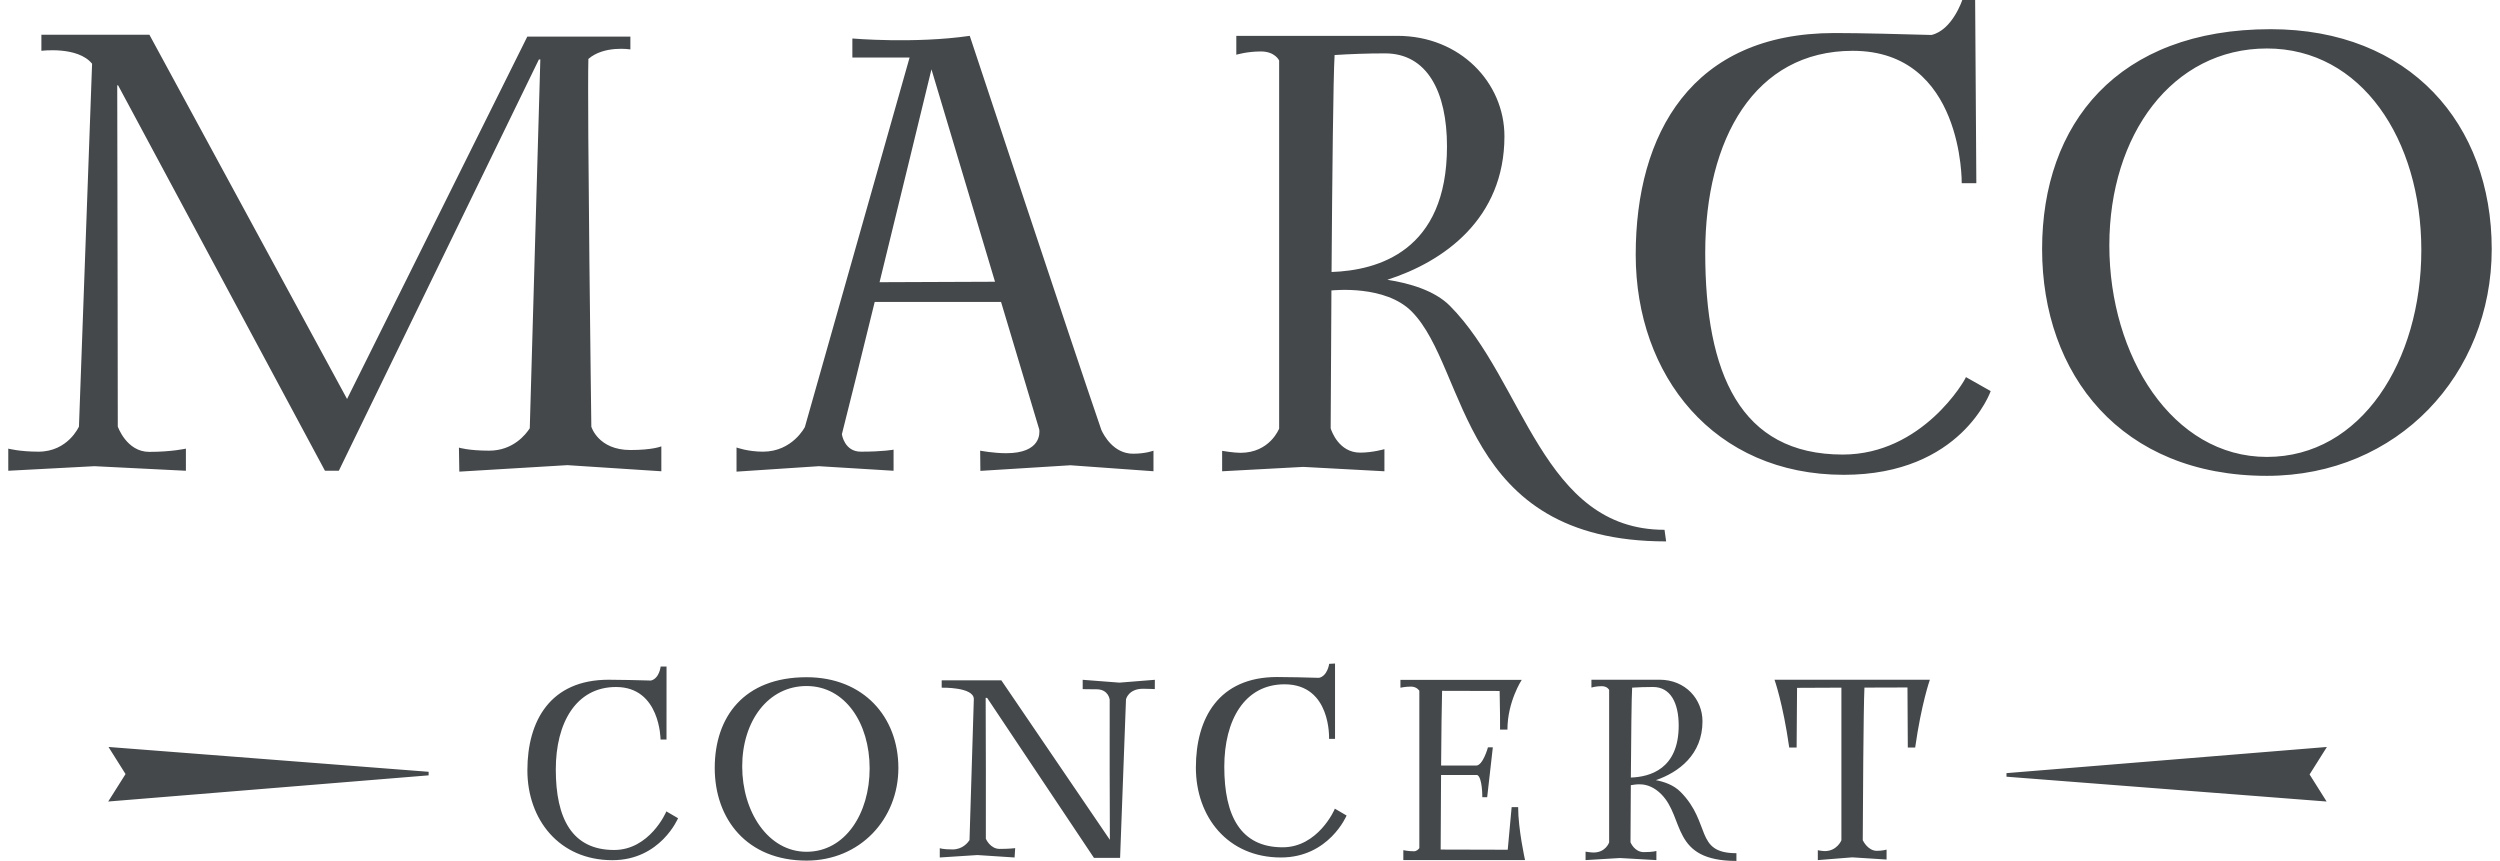 <?xml version="1.0" encoding="UTF-8"?>
<svg width="151px" height="52px" viewBox="0 0 151 52" version="1.1" xmlns="http://www.w3.org/2000/svg" xmlns:xlink="http://www.w3.org/1999/xlink">
    <defs></defs>
    <g id="Page-1" stroke="none" stroke-width="1" fill="none" fill-rule="evenodd">
        <g id="about-(d)" transform="translate(-523, -118)" fill="#44484A">
            <path d="M662.499,164.776 L663.545,163.117 L644.192,164.697 L644.192,164.913 L663.528,166.412 L662.499,164.776 Z M562.945,146.465 L562.945,144.959 C562.945,144.959 562.444,145.181 561.075,145.181 C559.127,145.181 558.717,143.772 558.717,143.772 C558.717,143.772 558.462,124.423 558.538,121.56 C559.488,120.73 561.075,120.984 561.075,120.984 L561.075,120.209 L554.85,120.209 L543.962,142.099 L532.023,120.096 L525.5,120.096 L525.5,121.069 C525.5,121.069 527.699,120.784 528.562,121.849 L527.769,143.763 C527.769,143.763 527.107,145.281 525.325,145.281 C524.186,145.281 523.5,145.097 523.5,145.097 L523.5,146.434 L528.704,146.158 L534.228,146.434 L534.228,145.097 C534.228,145.097 533.381,145.293 532.012,145.293 C530.643,145.293 530.114,143.763 530.114,143.763 C530.114,143.763 530.097,127.877 530.081,123.154 L530.132,123.152 L542.628,146.434 L543.465,146.434 L555.549,121.592 L555.636,121.59 L554.998,143.867 C554.762,144.235 553.994,145.22 552.546,145.22 C551.293,145.22 550.719,145.036 550.719,145.036 L550.743,146.487 L557.269,146.095 L562.945,146.465 Z M576.125,135.045 C577.341,130.088 578.642,124.736 579.26,122.188 L583.099,135.017 L576.125,135.045 Z M589.523,143.971 C587.77,138.877 581.573,120.165 581.573,120.165 C578.225,120.65 574.483,120.325 574.483,120.325 L574.483,121.477 L577.939,121.477 L571.615,143.791 C571.615,143.791 570.862,145.281 569.082,145.281 C568.168,145.281 567.486,145.028 567.486,145.028 L567.486,146.487 L572.459,146.158 L576.972,146.434 L576.972,145.159 C576.972,145.159 576.363,145.281 574.993,145.281 C574.007,145.281 573.849,144.25 573.851,144.222 C574.284,142.521 575.024,139.532 575.832,136.238 L583.464,136.238 L585.772,143.945 C585.8,144.157 585.874,145.374 583.774,145.374 C582.999,145.374 582.202,145.22 582.202,145.22 L582.215,146.441 L587.654,146.102 L592.67,146.463 L592.67,145.22 C592.67,145.22 592.214,145.404 591.434,145.404 C590.261,145.404 589.669,144.291 589.523,143.971 Z M603.61,121.324 C604.522,121.266 605.562,121.224 606.656,121.224 C609.211,121.224 610.398,123.558 610.398,126.843 C610.398,133.2 606.195,134.332 603.426,134.429 C603.466,128.717 603.529,122.623 603.61,121.324 Z M623.537,150 C616.141,150 615.084,141.021 610.58,136.478 C609.658,135.546 608.134,135.106 606.795,134.898 C610.193,133.807 613.868,131.229 613.868,126.228 C613.868,123.005 611.204,120.165 607.4,120.165 L597.673,120.165 L597.673,121.307 C597.673,121.307 598.31,121.108 599.162,121.108 C600.016,121.108 600.26,121.654 600.26,121.654 L600.26,143.886 C600.26,143.886 599.705,145.35 597.923,145.35 C597.511,145.35 596.817,145.231 596.817,145.231 L596.817,146.465 L601.717,146.201 L606.619,146.465 L606.619,145.129 C606.619,145.129 605.907,145.339 605.154,145.339 C603.869,145.339 603.422,144.031 603.372,143.871 C603.38,142.149 603.396,138.981 603.418,135.542 C603.57,135.534 606.669,135.203 608.267,136.815 C611.706,140.284 611.128,150.701 623.635,150.701 L623.537,150 Z M634.302,145.455 C628.092,145.455 625.996,140.535 625.996,133.26 C625.996,126.387 628.981,121.069 634.907,121.069 C641.606,121.069 641.488,129.067 641.488,129.067 L642.371,129.067 L642.299,118 L641.521,118 C641.521,118 640.925,119.818 639.659,120.112 C638.019,120.064 635.364,119.995 633.807,119.995 C625.175,119.995 621.797,126.078 621.797,133.383 C621.797,140.688 626.515,146.679 634.366,146.679 C641.482,146.679 643.238,141.622 643.238,141.622 L641.742,140.777 C641.703,140.949 639.115,145.455 634.302,145.455 Z M659.922,145.598 C654.215,145.598 650.404,139.502 650.404,132.819 C650.404,126.135 654.215,120.928 659.922,120.928 C665.63,120.928 669.248,126.424 669.248,133.105 C669.248,139.789 665.63,145.598 659.922,145.598 Z M660.143,119.763 C650.893,119.763 646.343,125.478 646.343,133.044 C646.343,140.608 651.103,146.741 659.922,146.741 C667.833,146.741 673.5,140.608 673.5,133.044 C673.5,125.478 668.546,119.763 660.143,119.763 Z M621.581,159.534 C621.958,159.51 622.389,159.494 622.841,159.494 C623.902,159.494 624.393,160.46 624.393,161.822 C624.393,164.455 622.651,164.925 621.504,164.964 C621.52,162.594 621.546,160.067 621.581,159.534 Z M624.505,165.831 C624.083,165.403 623.485,165.209 623.013,165.122 C624.389,164.649 625.83,163.583 625.83,161.567 C625.83,160.231 624.806,159.054 623.231,159.054 L619.122,159.054 L619.122,159.529 C619.122,159.529 619.386,159.445 619.738,159.445 C620.093,159.445 620.192,159.672 620.192,159.672 L620.192,168.881 C620.192,168.881 619.989,169.492 619.251,169.492 C619.082,169.492 618.768,169.44 618.768,169.44 L618.768,169.95 L620.843,169.825 L623.046,169.95 L623.046,169.397 C623.046,169.397 622.852,169.468 622.286,169.468 C621.731,169.468 621.493,168.9 621.482,168.874 C621.485,168.161 621.491,166.851 621.502,165.425 C621.694,165.416 622.506,165.129 623.345,165.974 C624.769,167.413 623.913,170 627.88,170 L627.88,169.533 C625.341,169.533 626.372,167.713 624.505,165.831 Z M560.095,169.339 C557.558,169.339 556.57,167.445 556.57,164.474 C556.57,161.666 557.789,159.495 560.209,159.495 C562.888,159.495 562.897,162.669 562.897,162.669 L563.257,162.669 L563.259,158.26 L562.903,158.26 C562.903,158.26 562.827,158.985 562.313,159.105 C561.643,159.084 560.398,159.056 559.759,159.056 C556.234,159.056 554.854,161.541 554.854,164.524 C554.854,167.508 556.78,169.955 559.988,169.955 C562.894,169.955 563.955,167.42 563.955,167.42 L563.246,167.007 C563.23,167.078 562.222,169.339 560.095,169.339 Z M600.472,169.177 C597.935,169.177 596.947,167.283 596.947,164.31 C596.947,161.502 598.166,159.332 600.587,159.332 C603.418,159.332 603.275,162.626 603.275,162.626 L603.636,162.626 L603.636,158.077 L603.282,158.096 C603.282,158.096 603.188,158.822 602.671,158.941 C602.002,158.92 600.775,158.892 600.136,158.892 C596.611,158.892 595.231,161.377 595.231,164.361 C595.231,167.344 597.159,169.792 600.365,169.792 C603.273,169.792 604.334,167.258 604.334,167.258 L603.625,166.843 C603.608,166.914 602.601,169.177 600.472,169.177 Z M571.716,169.447 C569.386,169.447 567.829,167.022 567.829,164.294 C567.829,161.565 569.386,159.436 571.716,159.436 C574.048,159.436 575.526,161.68 575.526,164.411 C575.526,167.141 574.048,169.447 571.716,169.447 Z M571.716,158.904 C567.94,158.904 566.17,161.295 566.17,164.385 C566.17,167.474 568.115,169.98 571.716,169.98 C574.948,169.98 577.262,167.474 577.262,164.385 C577.262,161.295 575.149,158.904 571.716,158.904 Z M588.394,159.06 L588.394,159.622 C588.394,159.622 588.654,159.633 589.231,159.633 C589.949,159.633 590.021,160.242 590.021,160.242 L590.025,160.242 C590.015,162.136 590.028,166.715 590.036,168.725 L583.481,159.092 L579.878,159.092 L579.878,159.536 C579.878,159.536 581.819,159.486 581.819,160.225 L581.558,168.744 C581.455,168.902 581.136,169.306 580.531,169.306 C579.918,169.306 579.762,169.228 579.762,169.228 L579.762,169.792 L582.038,169.645 L584.281,169.792 L584.317,169.228 C584.317,169.228 583.959,169.274 583.381,169.274 C582.804,169.274 582.549,168.666 582.549,168.666 L582.545,168.666 C582.555,166.812 582.542,162.233 582.534,160.152 L582.623,160.152 L589.074,169.814 L590.654,169.814 L591.01,160.24 C591.01,160.234 591.157,159.601 592.039,159.601 C592.362,159.601 592.75,159.622 592.75,159.622 L592.753,159.06 L590.615,159.231 L588.394,159.06 Z M614.303,166.75 L614.067,169.324 L610.016,169.313 C610.018,168.835 610.025,166.817 610.04,164.809 L612.219,164.809 C612.541,164.941 612.532,166.149 612.532,166.149 L612.826,166.149 L613.167,163.14 L612.872,163.14 C612.872,163.14 612.573,164.24 612.16,164.24 L610.043,164.24 C610.058,162.378 610.077,160.532 610.102,159.726 L613.578,159.735 C613.606,161.338 613.604,161.314 613.604,162.066 L614.049,162.066 C614.049,160.374 614.914,159.062 614.914,159.062 L607.586,159.065 L607.586,159.538 C607.586,159.538 607.876,159.471 608.228,159.471 C608.58,159.471 608.728,159.722 608.728,159.722 L608.728,169.226 C608.675,169.298 608.564,169.417 608.403,169.417 C608.049,169.417 607.761,169.349 607.761,169.349 L607.761,169.95 L615.113,169.95 C615.113,169.95 614.696,168.087 614.696,166.75 L614.303,166.75 Z M630.18,159.054 C630.18,159.054 630.691,160.48 631.07,163.153 L631.516,163.153 C631.516,162.401 631.542,159.546 631.542,159.546 L634.221,159.534 L634.221,168.755 C634.221,168.755 633.955,169.406 633.219,169.406 C633.047,169.406 632.796,169.352 632.796,169.352 L632.796,169.95 L634.874,169.784 L636.949,169.916 L636.949,169.317 C636.949,169.317 636.708,169.39 636.366,169.39 C635.822,169.39 635.532,168.792 635.51,168.746 C635.519,166.862 635.551,160.778 635.612,159.531 L638.211,159.523 C638.211,159.523 638.231,162.401 638.231,163.153 L638.676,163.153 C639.056,160.48 639.565,159.054 639.565,159.054 L630.18,159.054 Z M530.583,164.753 L529.536,166.412 L548.889,164.831 L548.889,164.616 L529.553,163.117 L530.583,164.753 Z" id="logo-(marcoconcert)-2"></path>
        </g>
    </g>
</svg>
